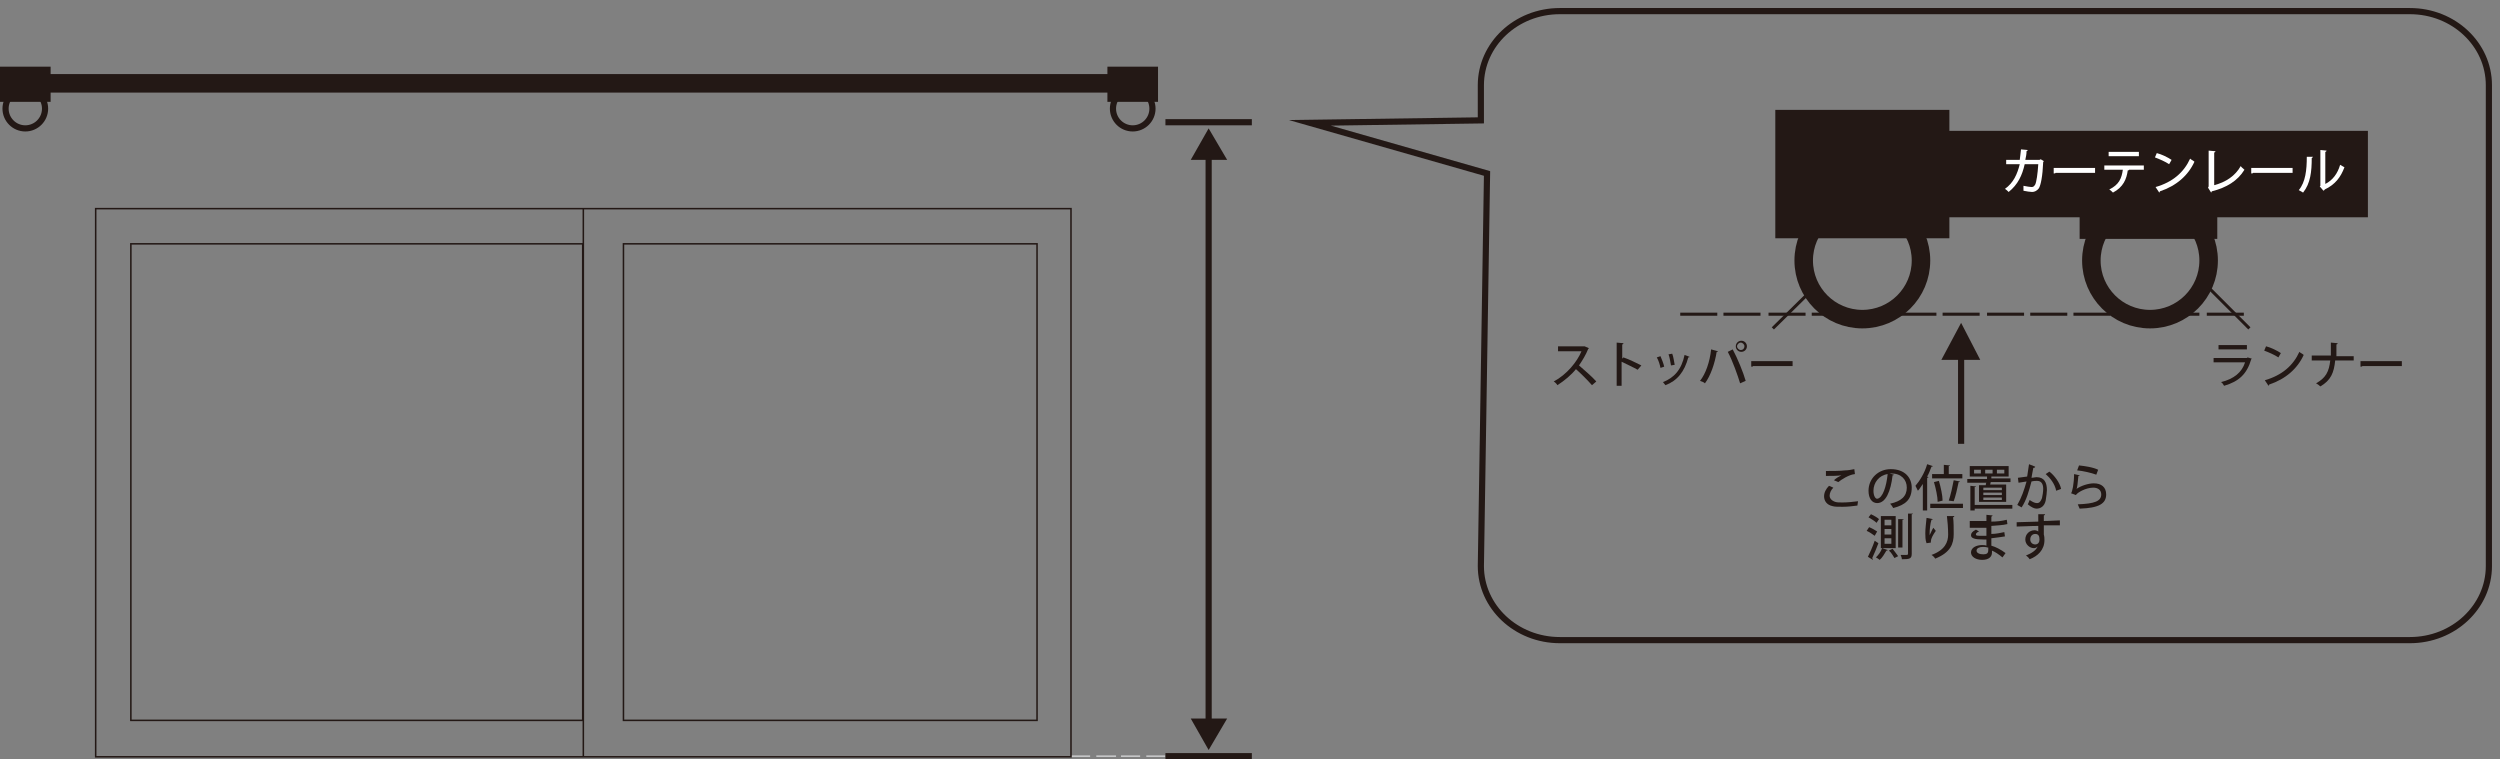 <?xml version="1.0" encoding="utf-8"?>
<!-- Generator: Adobe Illustrator 26.0.1, SVG Export Plug-In . SVG Version: 6.00 Build 0)  -->
<svg version="1.1" id="レイヤー_1" xmlns="http://www.w3.org/2000/svg" xmlns:xlink="http://www.w3.org/1999/xlink" x="0px"
	 y="0px" width="405px" height="123px" viewBox="0 0 405 123" style="enable-background:new 0 0 405 123;" xml:space="preserve">
<rect x="0" y="0" width="405" height="123" fill="#808080" stroke="none"/>
<style type="text/css">
	.st0{fill:none;stroke:#231815;stroke-width:0.25;stroke-miterlimit:10;}
	.st1{fill:none;stroke:#231815;stroke-miterlimit:10;}
	.st2{fill:#231815;}
	.st3{fill:none;stroke:#231815;stroke-width:3;stroke-miterlimit:10;}
	.st4{fill:#FFFFFF;}
	.st5{fill:none;stroke:#231815;stroke-width:0.5;stroke-miterlimit:10;}
	.st6{fill:#231815;stroke:#231815;stroke-width:3;stroke-miterlimit:10;}
	.st7{fill:#231815;stroke:#231815;stroke-miterlimit:10;}
	.st8{fill:#C8C9CA;stroke:#C8C9CA;stroke-width:0.25;stroke-miterlimit:10;}
</style>
<line class="st0" x1="94.5" y1="33.8" x2="94.5" y2="122.5"/>
<rect x="21.2" y="39.5" class="st0" width="73.2" height="77.2"/>
<rect x="101" y="39.5" class="st0" width="67" height="77.2"/>
<g>
	<line class="st1" x1="195.8" y1="118.4" x2="195.8" y2="22.3"/>
	<polygon class="st2" points="195.8,121.5 192.9,116.4 198.8,116.4 	"/>
	<polygon class="st2" points="195.8,20.8 192.9,25.9 198.8,25.9 	"/>
</g>
<g>
	<rect x="287.6" y="17.8" class="st2" width="28.2" height="20.8"/>
	<rect x="304.6" y="21.2" class="st2" width="79" height="14"/>
	<circle class="st3" cx="301.7" cy="42.2" r="9.5"/>
	<circle class="st3" cx="348.3" cy="42.2" r="9.5"/>
	<g>
		<line class="st1" x1="317.7" y1="56.5" x2="317.7" y2="71.9"/>
		<polygon class="st2" points="314.5,58.3 317.7,52.3 320.8,58.3 		"/>
	</g>
	<rect x="336.9" y="33.7" class="st2" width="22.3" height="5"/>
	<g>
		<path class="st2" d="M257.4,56.4c0,0.1-0.1,0.1-0.1,0.1c-0.4,1-0.9,1.8-1.5,2.7c0.8,0.7,2.1,1.8,2.8,2.6l-0.7,0.6
			c-0.7-0.8-1.9-2-2.6-2.6c-0.7,0.9-1.9,1.9-3,2.6c-0.1-0.2-0.4-0.5-0.6-0.6c2.1-1.1,3.8-3.2,4.5-4.9h-3.8v-0.8h4.2l0.1,0
			L257.4,56.4z"/>
		<path class="st2" d="M265.3,59.9c-0.7-0.4-1.8-0.9-2.6-1.3v3.9h-0.8v-7l1.1,0.1c0,0.1-0.1,0.2-0.2,0.2v2.3l0.2-0.2
			c0.9,0.3,2.1,0.9,2.9,1.3L265.3,59.9z"/>
		<path class="st2" d="M269,57.7c0.2,0.5,0.5,1.2,0.6,1.7l-0.6,0.2c-0.1-0.5-0.3-1.2-0.6-1.7L269,57.7z M273.7,57.8
			c0,0.1-0.1,0.1-0.2,0.1c-0.6,2.3-1.8,3.8-3.7,4.5c-0.1-0.1-0.3-0.4-0.4-0.5c1.8-0.7,3-2,3.5-4.4L273.7,57.8z M270.9,57.3
			c0.2,0.5,0.3,1.3,0.4,1.8l-0.6,0.1c-0.1-0.5-0.2-1.3-0.4-1.8L270.9,57.3z"/>
		<path class="st2" d="M278.3,56.9c0,0.1-0.1,0.1-0.2,0.1c-0.3,1.9-1,3.9-1.9,5.1c-0.2-0.2-0.5-0.3-0.8-0.4c0.9-1.1,1.6-3.1,1.8-5.1
			L278.3,56.9z M281.9,62.1c-0.4-1.3-1.2-3.6-2-5.1l0.8-0.4c0.8,1.5,1.7,3.7,2.1,5.1L281.9,62.1z M282.1,55.2c0.5,0,0.9,0.4,0.9,0.9
			s-0.4,0.9-0.9,0.9c-0.5,0-0.9-0.4-0.9-0.9C281.2,55.6,281.6,55.2,282.1,55.2z M282.6,56.1c0-0.3-0.3-0.6-0.6-0.6
			c-0.3,0-0.6,0.3-0.6,0.6c0,0.3,0.3,0.6,0.6,0.6C282.4,56.7,282.6,56.4,282.6,56.1z"/>
		<path class="st2" d="M283.7,58.5h6.7v0.8H284c0,0.1-0.2,0.1-0.3,0.1L283.7,58.5z"/>
	</g>
	<g>
		<path class="st2" d="M364.8,58.1c0,0-0.1,0.1-0.1,0.1c-0.7,2.4-2,3.6-4.4,4.3c-0.1-0.2-0.3-0.5-0.5-0.6c2.1-0.5,3.4-1.6,3.9-3.2
			h-5.1v-0.7h5.4l0.1-0.1L364.8,58.1z M364,56.6h-4.6v-0.7h4.6V56.6z"/>
		<path class="st2" d="M367.1,56.1c0.8,0.2,1.8,0.7,2.4,1.1l-0.4,0.7c-0.6-0.4-1.5-0.8-2.3-1.1L367.1,56.1z M366.9,61.6
			c2.8-0.8,4.6-2.4,5.6-4.6c0.2,0.2,0.5,0.3,0.7,0.5c-1,2.2-2.9,3.9-5.6,4.8c0,0.1-0.1,0.2-0.1,0.2L366.9,61.6z"/>
		<path class="st2" d="M381.1,58.4h-2.8c-0.2,2-0.7,3.2-2.4,4.2c-0.2-0.2-0.5-0.4-0.7-0.5c1.6-0.9,2.1-1.9,2.3-3.7h-3v-0.8h3.1
			c0-0.6,0-1.3,0-2.1l1.1,0.1c0,0.1-0.1,0.2-0.2,0.2c0,0.7,0,1.3,0,1.9h2.8V58.4z"/>
		<path class="st2" d="M382.4,58.5h6.7v0.8h-6.4c0,0.1-0.2,0.1-0.3,0.1L382.4,58.5z"/>
	</g>
	<g>
		<path class="st4" d="M331.1,26.1c0,0,0,0.1-0.1,0.1c-0.1,2.4-0.4,3.8-0.7,4.3c-0.3,0.4-0.7,0.6-1.1,0.6c-0.3,0-0.9-0.1-1.4-0.2
			c0-0.2,0-0.6,0-0.8c0.5,0.1,1.1,0.2,1.3,0.2c0.3,0,0.4-0.1,0.6-0.4c0.2-0.4,0.4-1.7,0.5-3.3h-2.2c-0.4,1.8-1.1,3.3-2.6,4.5
			c-0.1-0.1-0.4-0.4-0.6-0.5c1.4-1,2-2.4,2.4-4H325v-0.7h2.2c0.1-0.6,0.1-1,0.2-1.7l1.1,0.1c0,0.1-0.1,0.1-0.2,0.2
			c0,0.5-0.1,0.9-0.2,1.4h2.3l0.2-0.1L331.1,26.1z"/>
		<path class="st4" d="M332.7,27.2h6.7V28H333c0,0.1-0.2,0.1-0.3,0.1L332.7,27.2z"/>
		<path class="st4" d="M347.3,27.5h-2.6l0.2,0c0,0.1-0.1,0.1-0.2,0.1c-0.2,1.4-0.7,2.7-2.4,3.6c-0.1-0.1-0.4-0.4-0.6-0.5
			c1.6-0.8,2-1.8,2.2-3.2h-3v-0.7h6.4V27.5z M346.5,25.3h-4.9v-0.7h4.9V25.3z"/>
		<path class="st4" d="M349.4,24.8c0.8,0.2,1.8,0.7,2.4,1.1l-0.4,0.7c-0.6-0.4-1.5-0.8-2.3-1.1L349.4,24.8z M349.2,30.3
			c2.8-0.8,4.6-2.4,5.6-4.6c0.2,0.2,0.5,0.3,0.7,0.5c-1,2.2-2.9,3.9-5.6,4.8c0,0.1-0.1,0.2-0.1,0.2L349.2,30.3z"/>
		<path class="st4" d="M358.7,30c1.9-0.5,3.4-1.5,4.3-3.1c0.1,0.2,0.4,0.4,0.6,0.6c-1.1,1.8-2.9,2.9-5.3,3.5c0,0.1-0.1,0.2-0.1,0.2
			l-0.5-0.8l0.1-0.2v-5.8l1.1,0.1c0,0.1-0.1,0.2-0.2,0.2V30z"/>
		<path class="st4" d="M364.7,27.2h6.7V28H365c0,0.1-0.2,0.1-0.3,0.1L364.7,27.2z"/>
		<path class="st4" d="M374.7,25.4c0,0.1-0.1,0.1-0.2,0.2c0,2.2-0.2,4.1-1.4,5.6c-0.2-0.1-0.5-0.3-0.7-0.4c1.1-1.3,1.3-3.3,1.3-5.4
			L374.7,25.4z M376.7,29.8c1.2-0.6,2-1.7,2.4-3.1c0.2,0.1,0.5,0.3,0.7,0.4c-0.6,1.6-1.5,2.8-3.2,3.6c0,0.1-0.1,0.1-0.2,0.2
			l-0.6-0.7l0.1-0.1v-5.8l1,0.1c0,0.1-0.1,0.2-0.2,0.2V29.8z"/>
	</g>
	<g>
		<path class="st2" d="M300.9,81.9c-0.7,0.1-1.6,0.2-2.4,0.2c-0.7,0-1.3,0-1.6-0.1c-1-0.2-1.4-0.9-1.4-1.6c0-0.6,0.3-1.2,0.8-1.7
			l0.7,0.3c-0.4,0.4-0.6,0.9-0.6,1.3c0,0.4,0.3,0.8,0.9,1c0.3,0.1,0.7,0.1,1.2,0.1c0.8,0,1.7-0.1,2.5-0.2L300.9,81.9z M297.1,77.8
			c0.3-0.3,0.8-0.6,1.2-0.8v0c-0.5,0.1-1.8,0.1-2.5,0.1c0-0.2,0-0.6,0-0.8c0.8,0,2.4,0,3.1-0.1c0.5,0,1-0.1,1.5-0.2l0.1,0.8
			c-1,0.1-2.2,0.9-2.7,1.3L297.1,77.8z"/>
		<path class="st2" d="M306.8,76.9c0,0.1-0.1,0.1-0.2,0.1c-0.3,2.6-1.1,4.5-2.5,4.5c-0.8,0-1.4-0.7-1.4-2c0-2,1.6-3.5,3.6-3.5
			c2.3,0,3.4,1.4,3.4,3c0,1.9-1,2.8-3,3.3c-0.1-0.2-0.3-0.5-0.5-0.7c1.8-0.4,2.7-1.2,2.7-2.6c0-1.3-0.9-2.3-2.5-2.3
			c-0.1,0-0.2,0-0.3,0L306.8,76.9z M305.8,76.8c-1.4,0.2-2.3,1.4-2.3,2.7c0,0.8,0.3,1.3,0.6,1.3C305,80.7,305.6,78.8,305.8,76.8z"/>
		<path class="st2" d="M311.5,78.4c-0.3,0.4-0.5,0.8-0.8,1.1c-0.1-0.2-0.3-0.6-0.4-0.8c0.7-0.8,1.5-2.1,1.9-3.5l0.9,0.3
			c0,0.1-0.1,0.1-0.2,0.1c-0.2,0.5-0.4,1.1-0.7,1.6l0.2,0.1c0,0.1-0.1,0.1-0.2,0.1v5.3h-0.7V78.4z M312.7,81.6h5.3v0.7h-5.3V81.6z
			 M312.9,76.8h2v-1.5l1,0.1c0,0.1-0.1,0.1-0.2,0.1v1.3h2.2v0.7h-4.9V76.8z M314.1,77.9c0.3,1,0.6,2.4,0.6,3.2l-0.8,0.2
			c0-0.8-0.3-2.2-0.6-3.2L314.1,77.9z M315.7,81.1c0.3-0.9,0.6-2.2,0.8-3.3l1,0.2c0,0.1-0.1,0.1-0.2,0.1c-0.2,1-0.5,2.3-0.8,3.1
			L315.7,81.1z"/>
		<path class="st2" d="M320.6,78.6h1.1c0-0.1,0-0.3,0.1-0.4h-3.1v-0.6h3.2c0-0.1,0-0.3,0-0.4h-2.8v-1.7h6.3v1.7h-2.6
			c0,0-0.1,0-0.2,0c0,0.1,0,0.2,0,0.3h3.1v0.6h-3.2l-0.1,0.4h2.6v2.8h-4.4V78.6z M326,81.8v0.6h-6.1v0.3h-0.7v-4l0.9,0.1
			c0,0.1-0.1,0.1-0.2,0.1v2.9H326z M320.9,76.7v-0.6h-1.1v0.6H320.9z M324.3,79.4V79h-3v0.4H324.3z M324.3,80.2v-0.4h-3v0.4H324.3z
			 M324.3,81v-0.4h-3V81H324.3z M321.6,76.1v0.6h1.2v-0.6H321.6z M323.5,76.1v0.6h1.2v-0.6H323.5z"/>
		<path class="st2" d="M329.7,75.6c0,0.1-0.1,0.2-0.3,0.2c-0.1,0.4-0.2,1.1-0.3,1.6c0.3,0,0.6-0.1,0.8-0.1c1.3,0,1.7,0.9,1.7,2.1
			c0,0.3-0.1,1.1-0.2,1.7c-0.2,0.9-0.8,1.3-1.5,1.3c-0.3,0-0.8-0.2-1.4-0.7c0.1-0.2,0.2-0.4,0.3-0.7c0.6,0.4,0.9,0.5,1.2,0.5
			c0.4,0,0.6-0.3,0.8-0.8c0.1-0.4,0.2-1.1,0.2-1.5c0-0.8-0.3-1.3-1-1.3c-0.2,0-0.5,0-0.9,0.1c-0.4,1.5-0.8,3-1.6,4.2l-0.7-0.4
			c0.7-1.2,1.1-2.4,1.5-3.8l-1.3,0.2l-0.1-0.8l1.5-0.2c0.1-0.6,0.2-1.3,0.3-2L329.7,75.6z M333.1,79.5c-0.2-1.1-1-2.1-1.7-2.7
			l0.6-0.4c0.8,0.6,1.7,1.8,1.9,2.8L333.1,79.5z"/>
		<path class="st2" d="M336.9,77c0,0.1-0.1,0.1-0.2,0.1c-0.1,1.1-0.2,2-0.3,2.1h0c0.7-0.5,1.9-0.9,2.8-0.9c1.2,0,2,0.6,2,1.8
			c0,1.5-1.2,2.2-4.3,2.3c-0.1-0.2-0.2-0.5-0.3-0.7c2.7-0.1,3.8-0.5,3.8-1.6c0-0.7-0.5-1.1-1.3-1.1c-1.2,0-2.6,0.8-2.8,1.2l-0.8-0.3
			c0.2-0.1,0.5-1.6,0.5-3.1L336.9,77z M336.8,75.4c1,0.1,2.3,0.3,3.1,0.7l-0.3,0.8c-0.8-0.3-2.1-0.6-3.1-0.7L336.8,75.4z"/>
		<path class="st2" d="M303.7,86.8c-0.3-0.2-0.8-0.6-1.3-0.8l0.4-0.6c0.5,0.2,1,0.5,1.3,0.7L303.7,86.8z M302.6,90.2
			c0.3-0.6,0.8-1.7,1.1-2.6l0.6,0.4c-0.3,0.8-0.7,1.8-1,2.4c0,0.1,0.1,0.1,0.1,0.2c0,0,0,0.1,0,0.1L302.6,90.2z M304,84.7
			c-0.3-0.3-0.8-0.6-1.3-0.9l0.4-0.5c0.4,0.2,1,0.5,1.3,0.8L304,84.7z M305.8,89.1c0,0.1-0.1,0.1-0.2,0.1c-0.3,0.5-0.7,1.2-1.1,1.5
			c-0.1-0.1-0.4-0.3-0.6-0.4c0.4-0.4,0.8-0.9,1-1.5L305.8,89.1z M304.7,83.6h2.4v5.2h-2.4V83.6z M305.3,84.2v0.9h1.1v-0.9H305.3z
			 M305.3,85.7v0.9h1.1v-0.9H305.3z M305.3,87.2v0.9h1.1v-0.9H305.3z M306.9,90.4c-0.2-0.3-0.5-0.9-0.9-1.2l0.6-0.3
			c0.3,0.4,0.7,0.9,0.9,1.2L306.9,90.4z M307.6,84.1l0.8,0c0,0.1-0.1,0.1-0.2,0.1v4.5h-0.7V84.1z M309,83.2l0.9,0
			c0,0.1-0.1,0.1-0.2,0.1v6.4c0,0.8-0.3,0.9-1.6,0.9c0-0.2-0.1-0.5-0.2-0.7c0.3,0,0.5,0,0.7,0c0.4,0,0.5,0,0.5-0.2V83.2z"/>
		<path class="st2" d="M312.1,88c-0.2-0.5-0.2-1.2-0.2-1.6c0-0.7,0.1-1.5,0.2-2.5l1,0.2c0,0.1-0.1,0.1-0.2,0.1
			c-0.2,0.6-0.3,1.6-0.3,2.2c0,0.1,0,0.2,0,0.3c0.2-0.4,0.4-0.9,0.6-1.2c0.1,0.1,0.3,0.4,0.4,0.5c-0.5,0.7-0.8,1.3-0.8,1.7
			c0,0.1,0,0.1,0,0.2L312.1,88z M316.6,83.6c0,0.1-0.1,0.2-0.2,0.2c0.1,0.7,0.1,1.8,0.1,2.7c0,1.6-0.5,3-3,4
			c-0.1-0.2-0.4-0.5-0.6-0.6c2.2-0.8,2.7-2.1,2.7-3.3c0-1-0.1-2.2-0.2-3L316.6,83.6z"/>
		<path class="st2" d="M319.1,84.4c0.5,0,1.2,0,1.8,0c0.3,0,0.6,0,0.9,0c0-0.4,0-0.8,0-1l1,0.1c0,0.1-0.1,0.1-0.2,0.2
			c0,0.2,0,0.6,0,0.8c0.9,0,1.7-0.1,2.5-0.3l0.1,0.7c-0.8,0.2-1.6,0.2-2.6,0.3l0,1.3c0.8,0,1.6-0.2,2.1-0.3l0.1,0.7
			c-0.6,0.1-1.4,0.2-2.2,0.3c0,0.5,0,0.9,0,1.2c0.7,0.2,1.5,0.6,2.3,1.2l-0.5,0.7c-0.6-0.5-1.2-0.9-1.7-1.1v0.3
			c0,0.7-0.5,1.2-1.6,1.2c-1,0-1.8-0.5-1.8-1.2c0-0.8,0.9-1.2,1.8-1.2c0.2,0,0.5,0,0.7,0.1c0-0.3,0-0.6,0-1c-0.2,0-0.3,0-0.5,0
			c-1.4,0-2-0.2-2-0.7c0-0.3,0.2-0.6,0.8-0.9l0.5,0.3c-0.5,0.2-0.5,0.4-0.5,0.5c0,0.2,0.3,0.2,1,0.2c0.2,0,0.4,0,0.7,0
			c0-0.4,0-0.9,0-1.3c-0.3,0-0.6,0-0.9,0c-0.5,0-1.3,0-1.8,0V84.4z M322,88.7c-0.3-0.1-0.6-0.1-0.8-0.1c-0.5,0-1,0.2-1,0.6
			c0,0.4,0.5,0.6,1.1,0.6c0.6,0,0.8-0.2,0.8-0.7V88.7z"/>
		<path class="st2" d="M326.7,84.6c0.5,0,3-0.1,3.5-0.1c0-0.1,0-1,0-1.2l1.1,0c0,0.1-0.1,0.2-0.2,0.2c0,0.2,0,0.6,0,0.9
			c1,0,2.1-0.1,2.6-0.1v0.8c-0.6,0-1.6,0-2.6,0c0,0.3,0,0.6,0,0.8c0,0.3,0,0.5,0,0.7c0.1,0.3,0.1,0.7,0.1,0.9c0,1.6-1.1,2.6-2.4,3.1
			c-0.1-0.2-0.4-0.5-0.6-0.6c1-0.4,1.7-0.9,1.9-1.5h0c-0.1,0.2-0.4,0.3-0.6,0.3c-0.7,0-1.4-0.6-1.4-1.4c0-0.9,0.7-1.5,1.5-1.5
			c0.2,0,0.5,0.1,0.6,0.2c0,0,0-0.1,0-0.1c0-0.2,0-0.5,0-0.8c-1.3,0-2.6,0.1-3.5,0.1L326.7,84.6z M330.4,87.4c0-0.6-0.2-0.9-0.7-0.9
			c-0.5,0-0.8,0.4-0.8,0.9c0,0.5,0.4,0.8,0.8,0.8C330.2,88.2,330.4,87.8,330.4,87.4z"/>
	</g>
	<line class="st5" x1="357.8" y1="46.6" x2="364.4" y2="53.2"/>
	<line class="st5" x1="293.9" y1="46.6" x2="287.2" y2="53.2"/>
</g>
<path class="st1" d="M403.2,91.7c0,6.6-5.7,12-12.8,12H252.7c-7.1,0-12.8-5.4-12.8-12l1-63.6l-28.7-8.2l27.7-0.4v-5.7
	c0-6.6,5.7-12,12.8-12h137.7c7.1,0,12.8,5.4,12.8,12V91.7z"/>
<line class="st6" x1="5.8" y1="13.5" x2="183.5" y2="13.5"/>
<g>
	<rect y="10.8" class="st2" width="8.2" height="5.7"/>
	<circle class="st1" cx="4.1" cy="17.6" r="3.2"/>
</g>
<g>
	<rect x="179.4" y="10.8" class="st2" width="8.2" height="5.7"/>
	<circle class="st1" cx="183.5" cy="17.6" r="3.2"/>
</g>
<line class="st7" x1="188.8" y1="19.8" x2="202.8" y2="19.8"/>
<line class="st5" x1="314.7" y1="50.9" x2="320.7" y2="50.9"/>
<line class="st5" x1="307.7" y1="50.9" x2="313.7" y2="50.9"/>
<line class="st5" x1="279.2" y1="50.9" x2="285.2" y2="50.9"/>
<line class="st5" x1="272.2" y1="50.9" x2="278.2" y2="50.9"/>
<line class="st5" x1="321.9" y1="50.9" x2="327.9" y2="50.9"/>
<line class="st5" x1="350.3" y1="50.9" x2="356.3" y2="50.9"/>
<line class="st5" x1="357.5" y1="50.9" x2="363.5" y2="50.9"/>
<line class="st5" x1="293.5" y1="50.9" x2="299.5" y2="50.9"/>
<line class="st5" x1="286.5" y1="50.9" x2="292.5" y2="50.9"/>
<line class="st5" x1="300.8" y1="50.9" x2="306.8" y2="50.9"/>
<line class="st5" x1="335.9" y1="50.9" x2="341.9" y2="50.9"/>
<line class="st5" x1="328.9" y1="50.9" x2="334.9" y2="50.9"/>
<line class="st5" x1="343.2" y1="50.9" x2="349.2" y2="50.9"/>
<line class="st8" x1="173.5" y1="122.5" x2="176.6" y2="122.5"/>
<line class="st8" x1="177.6" y1="122.5" x2="180.8" y2="122.5"/>
<line class="st8" x1="181.6" y1="122.5" x2="184.7" y2="122.5"/>
<line class="st8" x1="185.7" y1="122.5" x2="188.8" y2="122.5"/>
<line class="st7" x1="188.8" y1="122.5" x2="202.8" y2="122.5"/>
<rect x="15.5" y="33.8" class="st0" width="158" height="88.8"/>
</svg>
